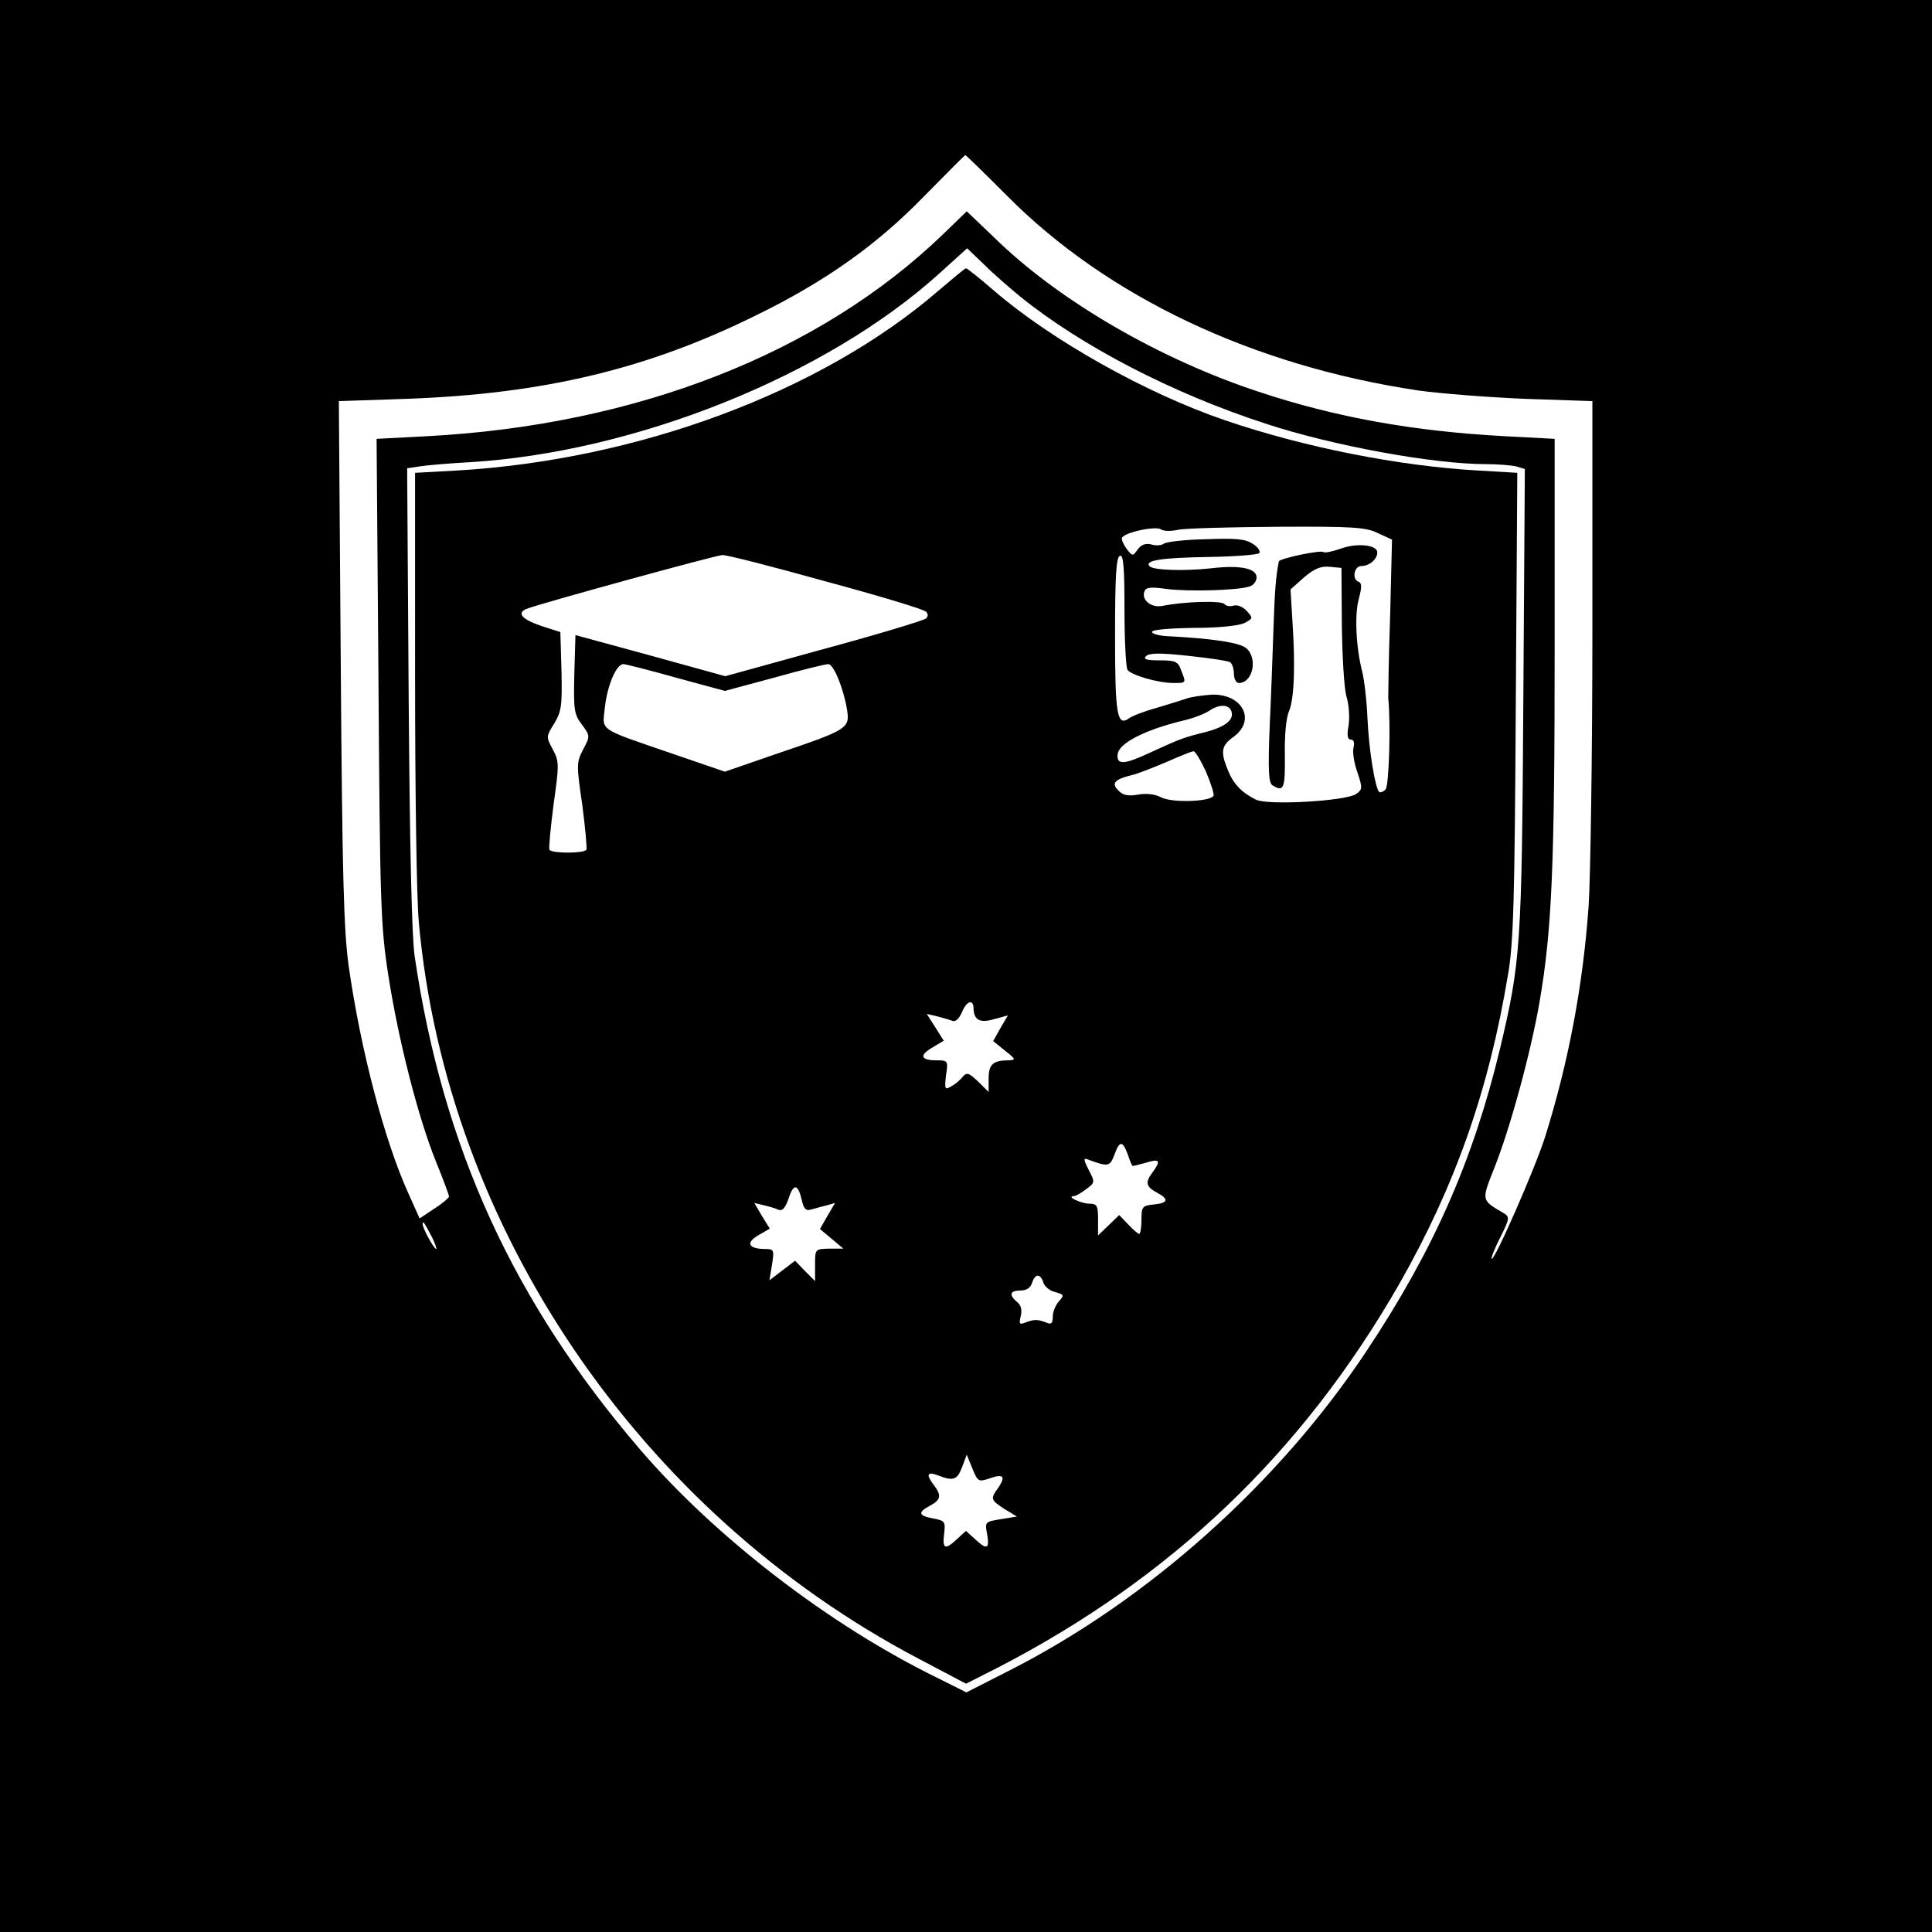 <?xml version="1.0" standalone="no"?>
<!DOCTYPE svg PUBLIC "-//W3C//DTD SVG 20010904//EN"
 "http://www.w3.org/TR/2001/REC-SVG-20010904/DTD/svg10.dtd">
<svg version="1.0" xmlns="http://www.w3.org/2000/svg"
 width="512pt" height="512pt" viewBox="0 0 512 512"
 preserveAspectRatio="xMidYMid meet">
<g transform="translate(0,512) scale(0.1,-0.1)"
fill="#000000" stroke="none">
<path d="M0 2560 l0 -2560 2560 0 2560 0 0 2560 0 2560 -2560 0 -2560 0 0
-2560z m2668 2042 c266 -269 654 -452 1092 -517 58 -8 185 -18 283 -22 l177
-6 0 -601 c0 -331 -5 -662 -10 -737 -15 -213 -54 -417 -116 -614 -27 -84 -134
-328 -141 -321 -2 2 8 28 23 57 25 50 25 54 9 64 -60 35 -59 33 -26 117 42
104 98 309 121 443 33 191 40 364 40 936 l0 556 -132 7 c-242 13 -449 50 -653
118 -258 85 -517 235 -684 393 l-89 85 -63 -61 c-328 -316 -814 -506 -1368
-535 l-133 -7 5 -641 c4 -595 6 -651 26 -780 27 -174 79 -376 125 -491 20 -49
36 -92 36 -96 0 -3 -17 -18 -39 -32 l-39 -26 -30 67 c-63 139 -126 378 -158
602 -13 95 -17 235 -21 806 l-5 691 178 6 c365 13 640 79 929 222 182 89 319
186 445 316 58 59 106 107 108 108 1 1 51 -48 110 -107z m37 -269 c161 -130
403 -256 650 -336 176 -58 443 -107 583 -107 31 0 67 -3 80 -6 l23 -7 -4 -611
c-4 -657 -7 -694 -62 -926 -71 -295 -176 -533 -352 -798 -233 -352 -580 -662
-948 -849 l-114 -58 -78 39 c-286 140 -587 372 -787 605 -336 392 -522 799
-597 1306 -8 52 -13 294 -16 687 l-4 607 33 5 c18 3 77 8 131 11 440 26 946
229 1246 500 l74 67 46 -44 c25 -25 69 -63 96 -85z m-1561 -2490 c9 -18 14
-33 12 -33 -6 0 -36 55 -36 66 0 11 5 3 24 -33z"/>
<path d="M2485 4348 c-310 -267 -795 -447 -1275 -475 l-110 -6 0 -541 c0 -298
4 -590 10 -651 73 -808 584 -1561 1323 -1950 l127 -67 83 42 c461 238 808 569
1065 1017 147 258 237 511 288 818 15 84 18 198 21 716 l4 616 -103 6 c-212
12 -463 62 -671 133 -211 72 -461 213 -612 343 -38 33 -72 60 -75 60 -3 0 -36
-28 -75 -61z m637 -632 c18 4 137 7 263 8 200 1 235 -1 267 -17 l37 -17 -5
-203 c-4 -111 -5 -209 -5 -217 7 -68 2 -233 -7 -242 -7 -7 -14 -9 -17 -7 -11
12 -27 109 -31 194 -2 50 -9 106 -14 125 -16 62 -21 150 -9 193 8 30 8 42 0
45 -19 6 -13 42 7 42 21 0 42 18 42 36 0 20 -53 26 -97 10 -23 -8 -43 -12 -46
-9 -7 6 -117 -17 -118 -25 -8 -39 -11 -83 -14 -173 -2 -59 -6 -175 -10 -259
-5 -121 -3 -155 7 -161 30 -19 34 -9 33 78 -1 52 3 100 11 118 14 34 17 120 9
241 l-5 82 36 32 c27 23 44 30 67 28 l32 -3 1 -150 c1 -82 6 -168 12 -190 7
-21 9 -56 6 -77 -5 -27 -3 -38 6 -38 8 0 10 -8 7 -21 -3 -11 1 -40 10 -65 14
-42 14 -46 -3 -58 -26 -19 -236 -31 -266 -15 -38 19 -59 41 -74 78 -20 49 -18
65 16 89 60 45 21 115 -61 111 -24 -2 -53 -6 -64 -10 -11 -4 -47 -15 -80 -25
-33 -9 -66 -22 -72 -27 -33 -24 -38 8 -38 219 0 157 3 208 13 211 9 4 12 -29
12 -144 0 -81 4 -153 8 -158 9 -14 81 -35 121 -35 35 0 35 -1 21 34 -8 23 -15
26 -57 26 -35 0 -44 3 -36 11 9 9 38 9 112 1 55 -6 105 -13 111 -17 5 -3 10
-17 10 -31 0 -13 6 -24 13 -24 37 0 51 65 20 92 -17 15 -90 26 -208 32 -22 1
-41 6 -42 11 -2 6 43 10 110 11 69 0 121 6 135 13 23 12 23 13 6 32 -10 11
-25 17 -35 14 -9 -3 -20 -1 -24 4 -6 10 -108 7 -166 -5 -29 -5 -55 17 -46 39
4 11 18 12 60 6 57 -7 187 -4 219 7 10 3 18 14 18 24 0 24 -44 33 -120 24 -72
-8 -153 -5 -163 5 -16 16 31 23 158 25 68 1 128 6 132 10 4 5 -3 16 -16 24
-20 14 -45 16 -125 13 -56 -1 -106 -7 -112 -12 -5 -4 -20 -6 -32 -2 -16 4 -27
0 -37 -13 -13 -19 -14 -18 -29 1 -8 11 -14 24 -13 29 5 15 90 33 104 23 7 -5
27 -5 45 -1z m-933 -137 c141 -38 260 -74 265 -80 6 -6 6 -12 0 -18 -5 -5
-127 -42 -271 -81 l-261 -72 -199 55 -198 54 -3 -103 c-2 -94 -1 -107 20 -134
22 -30 22 -31 4 -65 -18 -34 -19 -40 -3 -147 8 -62 13 -116 11 -120 -7 -10
-91 -10 -98 0 -2 4 3 58 11 120 15 106 15 114 -2 146 -18 33 -18 34 4 69 19
32 21 47 19 139 l-3 103 -50 16 c-53 18 -67 35 -38 46 36 14 498 141 517 142
11 1 135 -31 275 -70z m-397 -255 l129 -35 130 35 c71 20 136 36 144 36 14 0
40 -62 50 -122 7 -48 1 -52 -182 -114 l-142 -49 -143 49 c-195 67 -182 58
-175 121 6 57 30 115 49 115 6 0 69 -16 140 -36z m1471 -88 c9 -23 -15 -42
-68 -56 -57 -14 -68 -18 -146 -54 -70 -33 -91 -34 -87 -4 4 29 73 64 172 88
27 6 58 18 70 26 26 18 52 18 59 0z m-67 -161 c13 -31 22 -59 20 -64 -10 -16
-110 -19 -139 -4 -17 9 -40 11 -62 7 -25 -4 -39 -2 -51 11 -20 19 -10 30 36
41 14 3 54 19 90 34 36 16 68 29 73 29 4 1 19 -24 33 -54z m-616 -628 c1 -30
17 -39 54 -28 l37 10 -20 -34 -19 -34 31 -25 c29 -23 30 -25 10 -26 -42 0 -53
-11 -53 -48 l0 -36 -28 28 c-26 24 -30 25 -42 11 -7 -9 -21 -20 -31 -25 -15
-9 -16 -5 -12 30 6 39 5 40 -25 40 -42 0 -47 13 -11 34 l30 18 -22 35 -23 36
26 -6 c15 -4 33 -9 41 -12 9 -4 18 4 27 24 12 29 30 34 30 8z m409 -387 c5
-16 11 -30 13 -30 2 0 18 4 36 9 35 11 39 5 17 -25 -21 -27 -18 -39 10 -54 34
-18 31 -28 -7 -32 -31 -3 -33 -6 -33 -41 0 -20 -3 -37 -6 -37 -3 0 -16 11 -29
25 l-24 25 -28 -27 -28 -27 0 42 c0 37 -3 42 -22 42 -22 0 -63 19 -43 20 6 0
21 9 34 19 23 17 23 18 6 51 -13 25 -14 32 -4 28 56 -21 60 -20 72 11 14 39
22 39 36 1z m-864 -121 c5 -23 11 -29 26 -24 10 3 29 8 41 11 l21 6 -20 -34
-20 -35 31 -26 31 -26 -37 0 c-38 -1 -38 -1 -38 -43 l0 -43 -27 27 -26 27 -34
-26 -34 -26 7 42 c6 38 5 41 -17 41 -45 0 -54 16 -20 36 l31 18 -21 34 -20 34
25 -6 c13 -3 31 -8 39 -12 11 -4 18 5 27 30 13 41 25 39 35 -5z m640 -218 c3
-10 17 -22 31 -25 24 -7 25 -8 10 -25 -9 -10 -16 -28 -16 -40 0 -18 -4 -22
-17 -16 -23 9 -33 9 -56 0 -15 -6 -17 -4 -12 17 4 16 1 29 -9 37 -23 19 -20
31 8 31 16 0 27 7 31 20 8 25 22 26 30 1z m-143 -519 c37 13 44 6 24 -24 -22
-30 -21 -33 16 -57 l33 -20 -43 -7 c-42 -7 -42 -7 -36 -40 7 -40 -1 -42 -33
-12 l-23 21 -23 -21 c-32 -30 -40 -28 -35 13 4 33 2 35 -29 41 -39 7 -42 16
-8 34 28 15 31 27 10 54 -22 29 -18 37 11 26 41 -16 51 -12 64 23 l12 32 15
-37 c14 -34 16 -36 45 -26z"/>
</g>
</svg>
